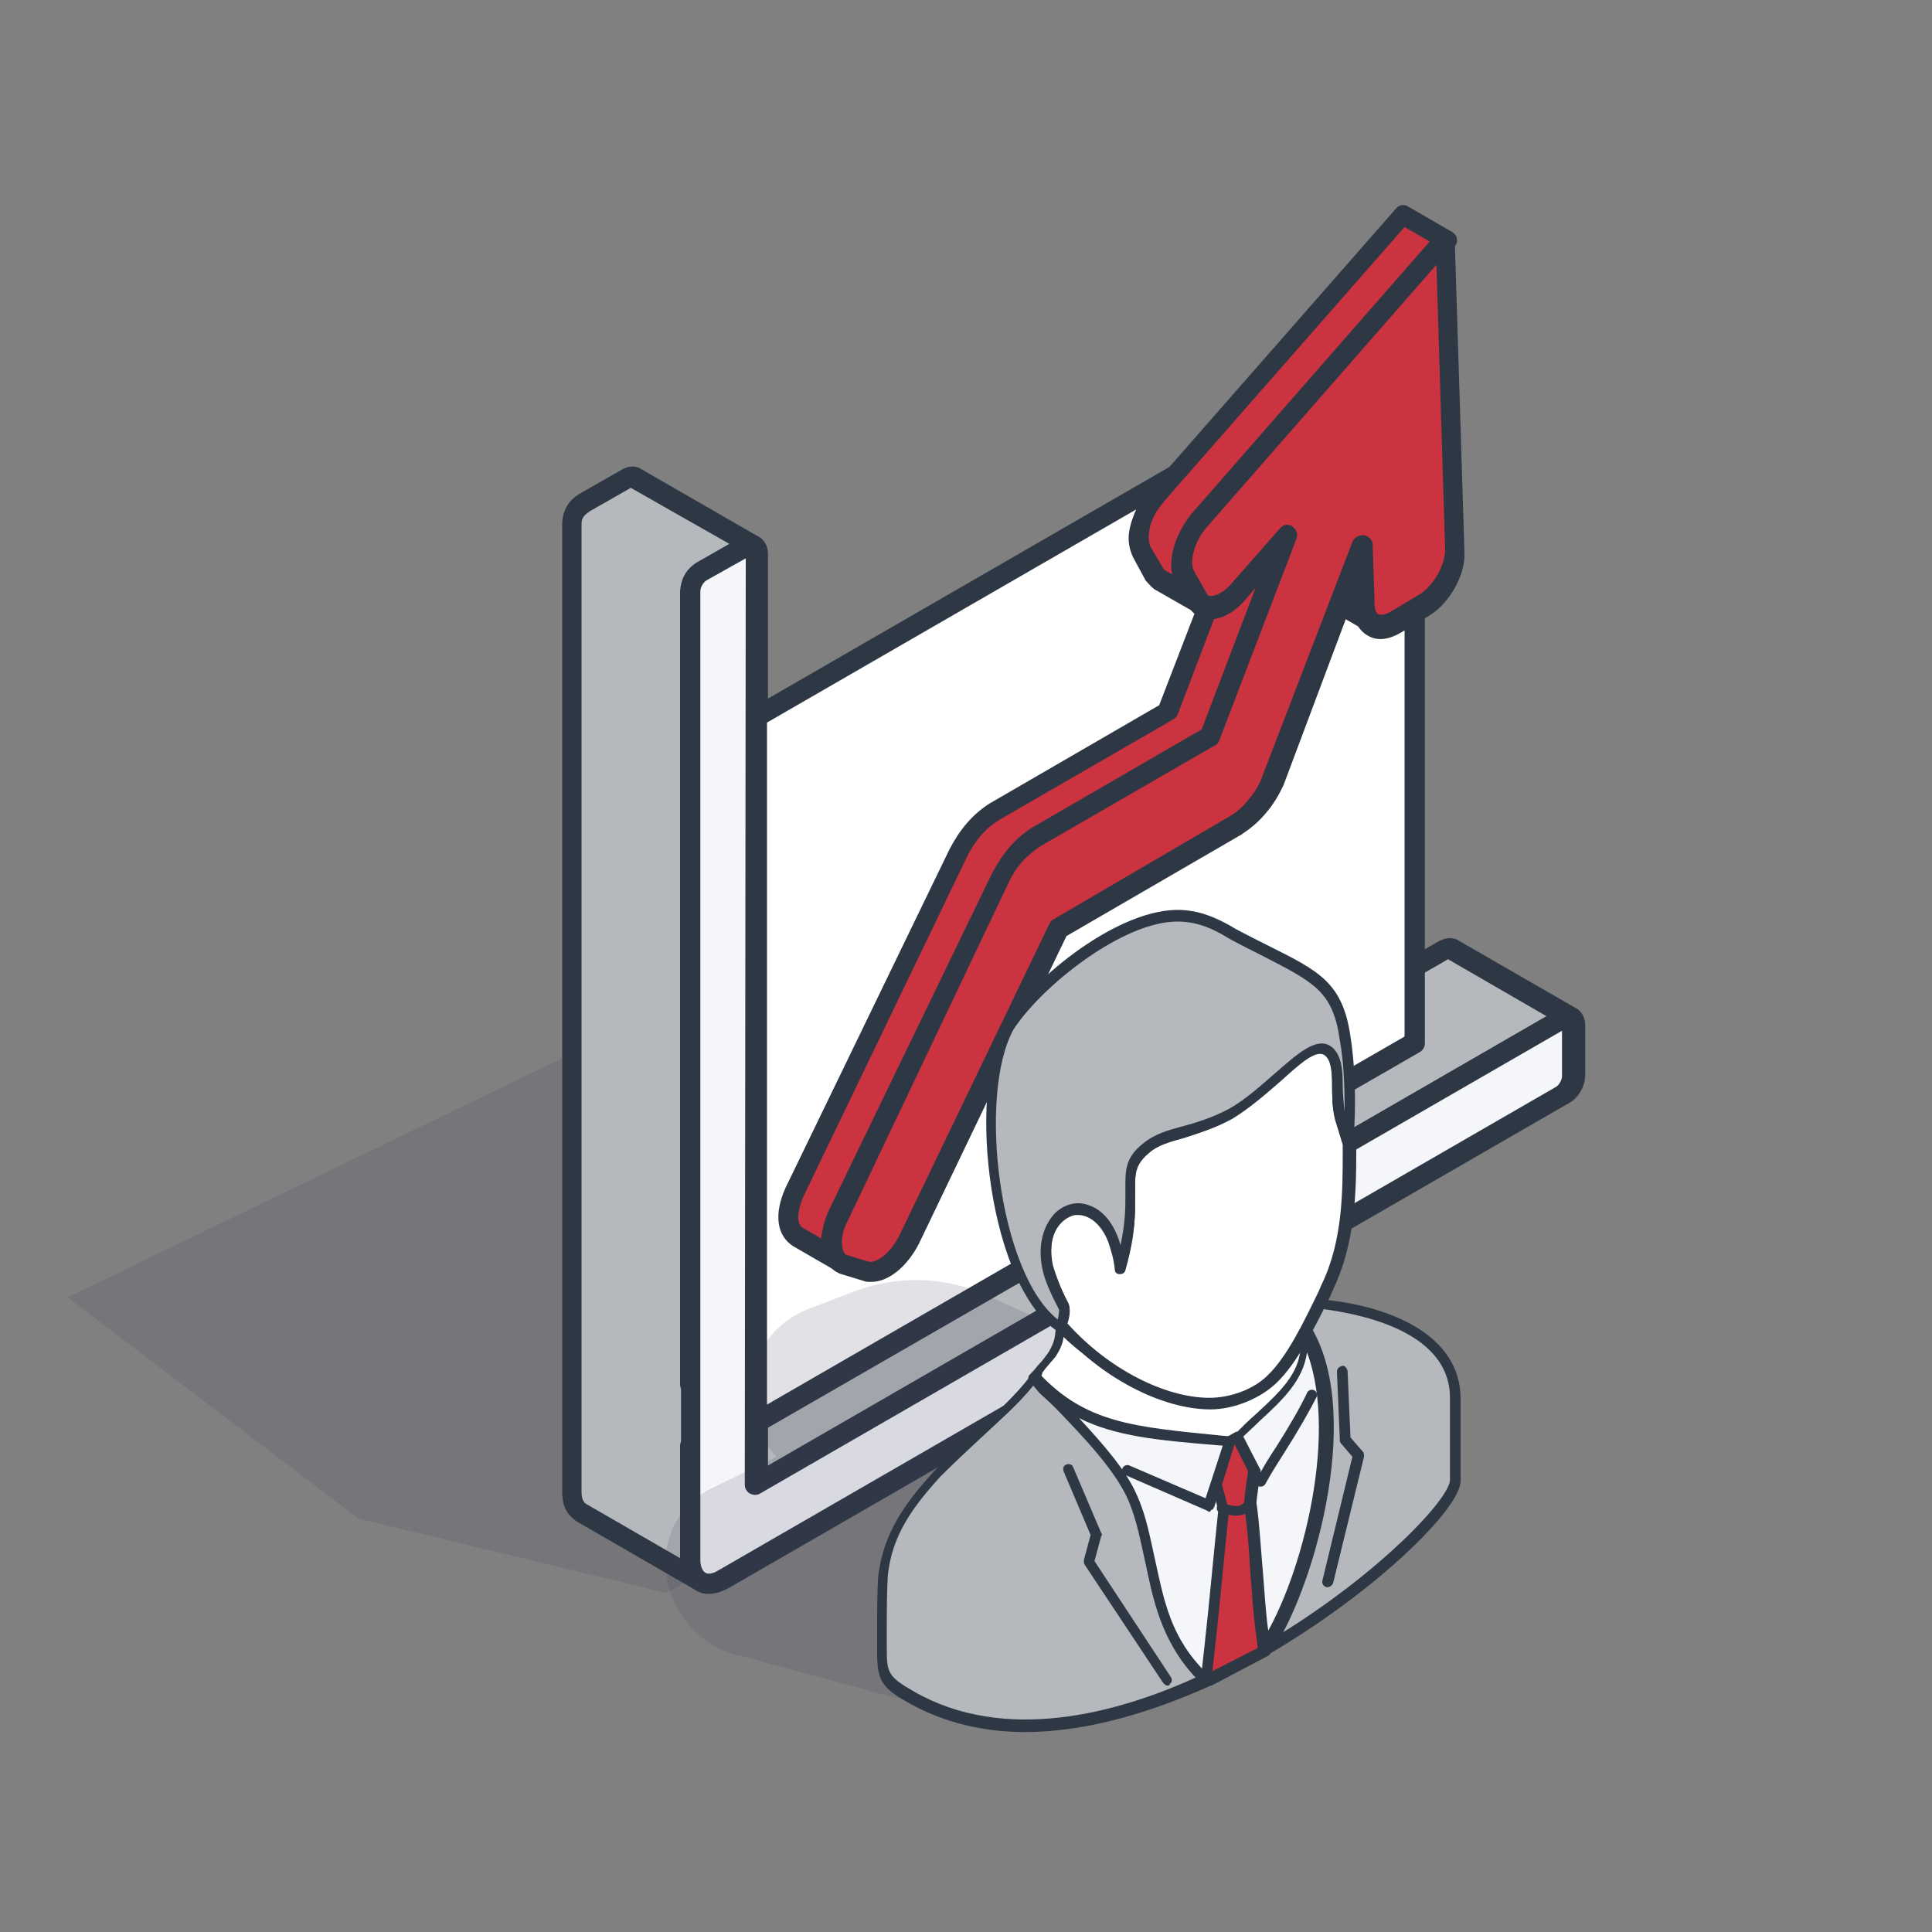 <?xml version="1.0" encoding="UTF-8"?> <!-- Generator: Adobe Illustrator 23.0.3, SVG Export Plug-In . SVG Version: 6.00 Build 0) --> <svg xmlns="http://www.w3.org/2000/svg" xmlns:xlink="http://www.w3.org/1999/xlink" id="Слой_1" x="0px" y="0px" viewBox="0 0 200 200" style="enable-background:new 0 0 200 200;" xml:space="preserve"><rect x="0" y="0" width="200" height="200" fill="#808080" stroke="none"/> <style type="text/css"> .st0{fill-rule:evenodd;clip-rule:evenodd;fill:#3C3958;} .st1{opacity:0.15;fill-rule:evenodd;clip-rule:evenodd;fill:#3C3958;enable-background:new ;} .st2{fill-rule:evenodd;clip-rule:evenodd;fill:#B5B8BC;} .st3{fill-rule:evenodd;clip-rule:evenodd;fill:#2E3844;} .st4{fill-rule:evenodd;clip-rule:evenodd;fill:#F5F6FA;} .st5{fill-rule:evenodd;clip-rule:evenodd;fill:#FFFFFF;} .st6{fill-rule:evenodd;clip-rule:evenodd;fill:#CB3340;} </style> <path class="st0" d="M11.1,129.2"></path> <polygon class="st1" points="69,164.9 37.1,157.2 7,134.3 70.3,103.7 90.5,97.7 114.5,83.3 112.4,116.7 153.2,115.5 "></polygon> <g> <path class="st2" d="M72.5,163.7l-12.3-7.1c-0.8-0.6-1-1.3-1-2.2V54.1c0.1-1,0.6-1.7,1.4-2.1c1.4-0.8,2.8-1.6,4.2-2.4 c0.3-0.1,0.5-0.2,0.8-0.1l12.3,7.1c-0.4-0.1-0.5-0.1-0.8,0.1c-1.5,0.9-3,1.7-4.5,2.6c-0.7,0.5-1.1,1.1-1.1,2v82.1l77.9-45 c0.3-0.2,0.5-0.2,0.8-0.1l12.3,7.1c-0.3-0.1-0.5-0.1-0.8,0.1l-83.4,48.2l-6.8-3.9v11.8C71.5,162.4,71.7,163.1,72.5,163.7z"></path> <path class="st3" d="M65.3,50.5l-4.2,2.4c-0.6,0.4-0.9,0.7-0.9,1.3v100.2c0,0.8,0.2,1.1,0.5,1.3l9.7,5.6v-11.6 c0-0.4,0.2-0.7,0.5-0.9s0.7-0.2,1.1,0l6.3,3.6l81.8-47.2l-10.2-5.9L72,144.2c-0.3,0.2-0.7,0.2-1.1,0c-0.3-0.2-0.5-0.5-0.5-0.9V61.2 c0.1-1.3,0.6-2.2,1.6-2.9l3.5-2L65.3,50.5L65.3,50.5z M72.5,164.7c-0.2,0-0.4,0-0.5-0.1l-12.3-7.1c-1.3-0.9-1.5-2-1.5-3.1V54.1 c0.1-1.4,0.7-2.4,2-3.1l4.2-2.4c0.6-0.3,1-0.4,1.7-0.2l12.5,7.2c0.5,0.3,0.7,0.9,0.4,1.4c-0.2,0.5-0.8,0.7-1.3,0.5l-4.4,2.6 c-0.4,0.3-0.6,0.6-0.6,1.2v80.2L149,97.4c0.5-0.2,0.9-0.4,1.7-0.2l12.5,7.2c0.5,0.3,0.7,0.9,0.4,1.4c-0.2,0.5-0.8,0.7-1.3,0.5 L79,154.5c-0.3,0.2-0.7,0.2-1.1,0l-5.2-3v10c0,0.8,0.2,1.1,0.5,1.3c0.5,0.3,0.6,1,0.3,1.4C73.2,164.6,72.8,164.7,72.5,164.7z"></path> <path class="st4" d="M74.9,163.5c-0.9,0.5-1.8,0.6-2.4,0.2c-0.6-0.4-1-1.1-1-2.2V61.2c0-0.7,0.5-1.6,1.1-2c1.5-0.9,3-1.7,4.5-2.6 c0.6-0.4,1.2-0.1,1.2,0.7v96.3l83.4-48.2c0.6-0.4,1.2-0.1,1.2,0.7c0,1.7,0,3.5,0,5.2c0,0.7-0.5,1.6-1.2,2L74.9,163.5z"></path> <path class="st3" d="M77.2,57.8l-4.1,2.3c-0.3,0.2-0.6,0.7-0.6,1.1v100.3c0,0.6,0.2,1.1,0.5,1.3s0.8,0.1,1.3-0.2l0,0l86.8-50.1 c0.3-0.2,0.6-0.7,0.6-1.1v-4.7l-83,47.9c-0.3,0.2-0.7,0.2-1.1,0c-0.3-0.2-0.5-0.5-0.5-0.9L77.2,57.8L77.2,57.8z M73.4,165 c-0.5,0-1-0.1-1.4-0.4c-1-0.6-1.5-1.7-1.5-3.1V61.2c0-1.1,0.7-2.4,1.7-2.9l4.5-2.6c0.6-0.4,1.3-0.4,1.9-0.1 c0.5,0.3,0.9,0.9,0.9,1.7v94.5l81.8-47.3c0.6-0.4,1.3-0.4,1.9-0.1c0.5,0.3,0.9,0.9,0.9,1.7v5.2c0,1.1-0.7,2.4-1.7,2.9l-86.8,50.1 C74.7,164.8,74,165,73.4,165z"></path> <polygon class="st5" points="146.4,107.9 78.3,147.3 78.3,74.2 146.4,34.9 "></polygon> <path class="st3" d="M146.4,107.9L146.4,107.9L146.4,107.9L146.4,107.9z M79.4,74.8v70.6l66-38.1V36.7L79.4,74.8L79.4,74.8z M78.3,148.3c-0.2,0-0.4-0.1-0.5-0.1c-0.3-0.2-0.5-0.5-0.5-0.9V74.2c0-0.4,0.2-0.7,0.5-0.9L145.9,34c0.3-0.2,0.7-0.2,1.1,0 c0.3,0.2,0.5,0.5,0.5,0.9V108c0,0.4-0.2,0.7-0.5,0.9l-68.2,39.3C78.7,148.3,78.5,148.3,78.3,148.3z"></path> <path class="st6" d="M124.6,62.6c-0.3-0.2-0.4-0.3-0.5-0.6l-1.3-2.3c-0.5-1.2-0.3-2.3,0.1-3.5c0.7-1.8,1.7-2.6,2.9-4.1 c1.9-2.1,3.7-4.3,5.6-6.4c4-4.6,8-9.1,12-13.7c2.1-2.4,4.3-4.9,6.4-7.3l-4.5-2.6c-2.9,3.3-5.9,6.7-8.8,10C133,36,129.6,40,126.1,44 c-1.9,2.1-3.7,4.3-5.6,6.4c-1.1,1.3-1.7,1.9-2.3,3.5c-0.3,1.1-0.5,2,0,3.1l1.3,2.3c0.2,0.3,0.3,0.4,0.5,0.6L124.6,62.6L124.6,62.6z M142.4,64.7l-4.5-2.6c-0.8-0.6-0.9-1-1-2l-0.2-6.2l4.5,2.6l0.2,6.2C141.6,63.7,141.6,64.1,142.4,64.7L142.4,64.7L142.4,64.7z M87.1,130.7l-4.5-2.6c-1.6-1-0.9-3.3-0.3-4.7l16.9-35.1c0.9-1.8,2-3.2,3.7-4.2l18-10.4l8-20.9l4.5,2.6l-8,20.9l-18,10.4 c-1.7,1-2.8,2.5-3.7,4.2L86.8,126C86.2,127.4,85.5,129.7,87.1,130.7L87.1,130.7z"></path> <path class="st3" d="M137.8,55.8l0.1,4.3c0.1,0.8,0.1,0.8,0.6,1.1l1.8,1l-0.2-5.2L137.8,55.8L137.8,55.8z M142.4,65.7 c-0.2,0-0.4,0-0.5-0.1l-4.5-2.6c-1.2-0.9-1.4-1.6-1.5-2.7l-0.2-6.3c0-0.4,0.2-0.7,0.5-0.9s0.7-0.2,1.1,0l4.5,2.6 c0.3,0.2,0.5,0.5,0.5,0.9l0.2,6.2c0.1,0.8,0.1,0.8,0.6,1.1c0.5,0.3,0.6,1,0.3,1.4C143.1,65.6,142.8,65.7,142.4,65.7L142.4,65.7z M145.4,23.5L148,25l-17.5,20l-6.2,7.1c-1,1.1-1.8,2-2.5,3.7c-0.4,1.1-0.7,2.4-0.2,3.8l-0.9-0.5c-0.2-0.1-0.2-0.1-0.3-0.3l-1.3-2.2 c-0.3-0.7-0.2-1.4,0-2.3c0.5-1.4,1-1.9,2.1-3.2L145.4,23.5L145.4,23.5z M129.4,54.3L121.9,74c-0.1,0.2-0.3,0.4-0.5,0.5l-18,10.4 c-1.3,0.8-2.4,2-3.3,3.8l-16.9,35.1c-0.2,0.4-1.1,2.7-0.1,3.3l1.9,1.1c0.1-0.8,0.3-1.7,0.7-2.7l17-35.1c1.1-2.1,2.4-3.6,4.1-4.7 l17.6-10.2l7.5-19.7L129.4,54.3L129.4,54.3z M87.1,131.7c-0.2,0-0.4,0-0.5-0.1l-4.5-2.6c-1.7-1.1-2-3.3-0.8-6l17-35.1 c1.1-2.1,2.4-3.6,4.1-4.7L120,73l3.7-9.6l-4.2-2.4c-0.5-0.4-0.6-0.6-0.9-0.9l-1.3-2.4c-0.7-1.5-0.5-2.7-0.1-3.9 c0.6-1.8,1.3-2.6,2.4-3.8l24.9-28.4c0.3-0.4,0.9-0.5,1.3-0.2l4.5,2.6c0.3,0.2,0.5,0.4,0.5,0.7c0.1,0.3,0,0.6-0.3,0.9l-24.6,28.1 c-0.9,1-1.6,1.8-2.1,3.1c-0.4,1-0.5,1.8-0.1,2.6l1,1.7l3.2-8.5c0.1-0.3,0.3-0.5,0.6-0.6s0.6-0.1,0.9,0.1l4.5,2.6 c0.5,0.3,0.6,0.8,0.5,1.3l-8,20.9c-0.1,0.2-0.2,0.4-0.5,0.5l-18,10.4c-1.3,0.8-2.4,2-3.3,3.8l-16.9,35.1c-0.3,0.6-1.1,2.7-0.1,3.3 c0.5,0.3,0.6,0.9,0.3,1.4C87.8,131.6,87.5,131.7,87.1,131.7z"></path> <path class="st6" d="M86.8,126l16.9-35.1c0.5-0.9,1-1.8,1.6-2.5s1.3-1.3,2.1-1.7l18-10.4l8-20.9l-5.1,5.8c-1.6,1.8-3.5,2.1-4.2,0.8 l-1.3-2.3c-0.8-1.4-0.1-3.9,1.5-5.7c8.5-9.7,17-19.5,25.5-29.2c0.3,10.7,0.7,21.5,1,32.2c0.1,2-1.3,4.5-3,5.5l-3,1.8 c-1.7,1.1-3.2,0.3-3.3-1.6l-0.2-6.2L132,80.8c-0.4,0.9-0.9,1.9-1.6,2.7c-0.7,0.8-1.5,1.5-2.3,2l-18.3,10.7l-15.7,32.1 c-1.1,2.2-3.1,3.7-4.4,3.2l-2.3-0.7C86,130.4,85.7,128.2,86.8,126z"></path> <path class="st3" d="M87.7,126.5c-0.7,1.4-0.6,2.4-0.4,3c0.1,0.3,0.3,0.4,0.3,0.4l2.3,0.7c0.7,0.2,2.2-0.7,3.2-2.7l15.5-32.2 c0.1-0.2,0.2-0.4,0.4-0.5l18.3-10.7c0.7-0.4,1.4-1,2-1.8c0.6-0.7,1.1-1.5,1.4-2.4l9.3-24.2c0.2-0.5,0.7-0.7,1.2-0.7 c0.5,0.1,0.9,0.5,0.9,1l0.2,6.2c0,0.5,0.2,0.9,0.4,1c0.3,0.1,0.8,0,1.3-0.3l3-1.8c1.4-0.9,2.6-3,2.6-4.6l-0.9-29.5l-23.8,27.2 c-1.3,1.5-1.8,3.6-1.3,4.5l1.3,2.3c0.1,0.2,0.2,0.3,0.4,0.3c0.5,0,1.3-0.3,2.1-1.2l5.1-5.8c0.3-0.4,0.9-0.5,1.3-0.2 c0.4,0.3,0.6,0.8,0.4,1.3l-8,20.9c-0.1,0.2-0.2,0.4-0.5,0.5l-18,10.4c-0.6,0.4-1.2,0.9-1.8,1.5c-0.6,0.7-1.1,1.4-1.5,2.3 L87.7,126.5L87.7,126.5z M90.2,132.7c-0.3,0-0.6,0-0.8-0.1l-2.3-0.7c-0.7-0.2-1.3-0.8-1.7-1.5c-0.5-1.2-0.4-3,0.4-4.7l0,0 l16.9-35.1c0.5-1,1.1-1.9,1.8-2.7c0.7-0.8,1.5-1.5,2.3-2l17.6-10.2l5.7-15l-1.2,1.4c-1.2,1.4-2.6,2.1-3.9,2c-0.9-0.1-1.6-0.6-2-1.4 l-1.3-2.3c-1-1.8-0.3-4.8,1.6-6.9l25.5-29.2c0.3-0.3,0.7-0.4,1.1-0.3c0.4,0.2,0.7,0.5,0.7,1l1,32.2c0.1,2.3-1.5,5.2-3.6,6.5l-3,1.8 c-1.2,0.7-2.4,0.9-3.4,0.3c-0.9-0.5-1.5-1.5-1.5-2.8v-1l-7.2,19.2c-0.5,1.1-1.1,2.1-1.8,2.9c-0.8,1-1.7,1.7-2.6,2.3l-18.1,10.5 l-15.3,31.9C93.9,131.1,92,132.7,90.2,132.7z"></path> </g> <path class="st0" d="M-19,250.1"></path> <g> <path class="st1" d="M98.8,177.4L77,171.5c-4.7-0.9-8.1-5-8.1-9.8l0,0c0-3.2,1.8-6.2,4.7-7.6l6.8-3.3l0,0c-4.8-4.8-3-12.9,3.3-15.3 l4.7-1.8c4.5-1.7,9.4-1.6,13.7,0.4l18.2,8.1l19.6,13.1L98.8,177.4z"></path> <g> <path class="st2" d="M117.3,155.1L117.3,155.1c2.8,6.2,1.4,13,7.6,18.9c-10.2,4.7-21.5,6.9-30.5,1.8c-2.8-1.6-3.1-2.3-3.1-4.8 s-0.1-5.2,0-7.7c0.5-4.4,2.8-7.4,5.6-10.6c3.2-3.5,7.2-6.3,10.1-10l0,0C110.2,146.2,115.4,150.9,117.3,155.1L117.3,155.1z M107.3,142.9l-0.3-0.3C107.1,142.7,107.2,142.8,107.3,142.9L107.3,142.9L107.3,142.9z M150.7,153.2v-8.5c0-6.8-8.3-9.2-14.1-9.7 c-0.5,1-1,2-1.5,2.9c4.5,8.1,0.7,25.6-4.3,32.9C142.1,164.3,150.7,155.7,150.7,153.2L150.7,153.2z"></path> <path class="st3" d="M150.7,153.2L150.7,153.2L150.7,153.2L150.7,153.2z M135.7,138c4.1,7.9,1,23.3-3.4,31.3 c10.6-6.5,17.8-14.2,17.8-16.1v-8.5c0-7.3-10.4-8.8-13.2-9.2C136.5,136.4,136.1,137.2,135.7,138L135.7,138z M130.8,171.4 c-0.1,0-0.3-0.1-0.4-0.2c-0.2-0.2-0.2-0.5-0.1-0.7c4.8-7.1,8.7-24.4,4.3-32.3c-0.1-0.1-0.1-0.3,0-0.5c0.5-0.9,1-2,1.5-2.9 c0.1-0.2,0.3-0.3,0.5-0.3c7.1,0.6,14.6,3.6,14.6,10.3v8.5l0,0c0,2.9-9,11.7-20.3,18.2C131,171.4,130.8,171.4,130.8,171.4 L130.8,171.4z M107,143.4c-1.6,2-3.6,3.7-5.4,5.4c-1.4,1.3-2.9,2.7-4.3,4.1c-2.6,2.9-5,5.9-5.4,10.3c-0.1,1.8-0.1,3.6-0.1,5.4 c0,0.7,0,1.5,0,2.2c0,2.4,0.2,2.8,2.8,4.3c9.4,5.4,21,2.3,29.3-1.5c-3.7-3.8-4.5-7.9-5.3-11.9c-0.5-2.2-0.9-4.5-1.8-6.6l0,0 c-1.3-3-4.5-6.4-7.3-9.3C108.5,145.1,107.8,144.3,107,143.4L107,143.4z M106.1,179.3c-4.1,0-8.3-0.9-12-3 c-2.9-1.6-3.3-2.4-3.3-5.3c0-0.7,0-1.5,0-2.2c0-1.8,0-3.7,0.1-5.5c0.5-4.7,3-7.9,5.7-10.9c1.4-1.5,2.9-2.9,4.4-4.2 c2-1.8,4.1-3.7,5.7-5.8c0.2-0.3,0.5-0.3,0.7-0.1l0,0l0.1,0.1l0.3,0.3c0.1,0.1,0.1,0.1,0.1,0.1c0.8,0.9,1.6,1.7,2.4,2.6 c2.9,3,6.2,6.5,7.5,9.6l0,0c1,2.2,1.4,4.6,1.9,6.8c0.9,4.2,1.6,8.2,5.6,11.9c0.1,0.1,0.2,0.3,0.1,0.5c0,0.2-0.1,0.3-0.3,0.4 C119.7,177,112.9,179.3,106.1,179.3z"></path> <path class="st5" d="M107,142.6c0.5-0.6,1.7-1.9,2.1-2.5c0.7-1.2,0.7-1.6,0.8-3c5.9,6.8,19.7,10.8,25.1,1.1l0,0 c1.5,3.6-2.8,10.5-8.3,12.6c-4.1,1.5-10.2,0.6-13.4-2.3l-5.3-4.8L107,142.6z"></path> <path class="st3" d="M107.7,142.6l0.7,0.8l5.2,4.8c2.9,2.6,8.8,3.6,12.8,2.2c3.1-1.2,6.1-4.1,7.5-7.4c0.5-1.2,0.8-2.3,0.7-3.3 c-2,2.8-4.8,4.5-8.4,4.8c-5.4,0.6-11.9-2-16.1-6.1c-0.1,0.7-0.3,1.2-0.8,2c-0.3,0.4-0.9,1-1.4,1.7 C107.9,142.3,107.8,142.4,107.7,142.6L107.7,142.6z M122.3,152.1c-3.5,0-7.1-1.1-9.4-3.1l-5.3-4.8l-1-1.2c-0.2-0.2-0.2-0.5,0-0.7 c0.2-0.2,0.5-0.5,0.8-0.9c0.5-0.5,1-1.2,1.2-1.5c0.5-0.9,0.6-1.3,0.7-2.4l0.1-0.4c0-0.2,0.2-0.4,0.4-0.5s0.5,0,0.6,0.1 c3.8,4.4,10.5,7.2,15.9,6.6c3.7-0.4,6.5-2.2,8.3-5.4c0.1-0.2,0.3-0.3,0.5-0.3s0.4,0.1,0.5,0.3c0.6,1.4,0.4,3.3-0.5,5.3 c-1.5,3.5-4.8,6.7-8.1,8C125.4,151.9,123.9,152.1,122.3,152.1z"></path> <path class="st5" d="M131.7,142.9c2.2-2.2,4.1-6,5.8-9.6c2.4-4.8,2.2-10.4,2.3-14.9l-0.8-2.7c-0.3-1.1-0.3-2.2-0.3-3.3 c0-1.4-0.1-2.8-0.8-3.5c-1.2-1.1-3.1,0.6-5.3,2.6c-1.5,1.3-3.1,2.8-5,3.8c-1.8,1-3.4,1.5-5,1.9l0,0c-1.4,0.4-2.8,0.7-3.9,1.6 c-1.7,1.4-1.6,2.6-1.6,4.6c0,1.9,0.1,3.8-1,7.8c-0.1-1-0.4-2-0.8-3c-2.1-5.1-7.1-3.3-7,1.5c0,0.5,0.1,1,0.2,1.4 c0.3,1.4,1,2.9,1.7,4.1c0.2,0.4-0.1,1.4-0.3,2c4.3,4.8,10.4,8.1,15.3,8.1C127.5,145.3,130,144.5,131.7,142.9z"></path> <path class="st3" d="M131.7,142.9L131.7,142.9L131.7,142.9L131.7,142.9z M110.5,137c4.2,4.7,10.1,7.7,14.7,7.7l0,0 c2.2,0,4.6-0.9,6-2.3c2-1.9,3.7-5.4,5.3-8.7l0.3-0.7c2.2-4.5,2.2-9.7,2.2-13.8v-0.7l-0.8-2.6c-0.3-1.2-0.3-2.4-0.3-3.5 c0-1.3-0.1-2.6-0.7-3.1c-0.9-0.8-2.7,0.9-4.6,2.6c-1.5,1.3-3.2,2.8-5,3.9c-1.8,1-3.5,1.5-5,2c-1.4,0.4-2.7,0.7-3.7,1.6 c-1.4,1.2-1.4,2.1-1.4,3.9v0.5c0,1.8,0.1,3.8-1,7.7c-0.1,0.3-0.3,0.4-0.6,0.4c-0.3,0-0.5-0.2-0.5-0.5c-0.1-1.1-0.4-2-0.7-2.9 c-0.8-2-2.2-2.9-3.5-2.7c-1.2,0.3-2.5,1.6-2.4,4c0,0.5,0.1,0.9,0.2,1.4c0.3,1,0.8,2.4,1.6,3.9C110.8,135.4,110.8,136.1,110.5,137 L110.5,137z M125.3,145.9c-5,0-11.4-3.3-15.7-8.3c-0.1-0.1-0.2-0.3-0.1-0.5c0.3-0.9,0.3-1.4,0.3-1.6c-0.9-1.7-1.5-3.1-1.7-4.2 c-0.1-0.5-0.2-1-0.2-1.6c-0.1-2.6,1.3-4.7,3.3-5c1.5-0.3,3.5,0.4,4.8,3.3c0.1,0.3,0.2,0.6,0.3,0.9c0.5-2.4,0.5-3.8,0.5-5.2v-0.5 c0-1.9-0.1-3.3,1.8-4.8c1.2-1,2.6-1.4,4.1-1.8c1.5-0.4,3.1-0.9,4.8-1.8c1.8-1,3.4-2.5,4.8-3.7c2.4-2.1,4.5-4,6-2.6 c0.9,0.9,1,2.3,1,3.9c0,1.1,0.1,2.2,0.3,3.2l0.8,2.6c0,0.1,0,0.1,0,0.1v0.8c0,4.3-0.1,9.6-2.4,14.4l-0.3,0.7 c-1.7,3.4-3.4,6.9-5.6,9l0,0C130.4,144.8,127.7,145.9,125.3,145.9C125.3,145.9,125.3,145.9,125.3,145.9z"></path> <path class="st2" d="M104.5,106.3c-3.9,7.2-1.4,26.9,5.3,31.2c0.1-0.3,0.6-1.8,0.3-2.2c-0.6-1.2-1.4-2.8-1.7-4.1 c-1.4-6.6,6.4-9.6,7.7,0c1.2-4.1,1-5.9,1-7.8c0-2-0.1-3.1,1.6-4.6c1-0.9,2.4-1.2,3.9-1.6l0,0c1.5-0.4,3.1-0.9,5-1.9 c1.8-1,3.4-2.5,5-3.8c2.2-2,4.1-3.7,5.3-2.6c0.7,0.7,0.8,2,0.8,3.5c0,1.1,0.1,2.3,0.3,3.3l0.8,2.7c0.2-3.5,0.1-7.5-0.3-10.9 c-0.9-6.4-3.8-6.7-11.7-10.9c-1.2-0.7-2.9-1.8-5.4-1.8C116.3,94.6,107.4,101.6,104.5,106.3z"></path> <path class="st3" d="M104.9,106.6c-3.7,6.8-1.5,25.2,4.6,30c0.1-0.5,0.2-1,0.1-1.1c-0.9-1.7-1.5-3.1-1.7-4.2 c-0.5-2.4,0.1-4.5,1.4-5.8c1-0.9,2.3-1.2,3.5-0.7c0.9,0.3,2.4,1.3,3.2,4.1c0.5-2.4,0.5-3.8,0.5-5.2v-0.5c0-1.9-0.1-3.3,1.8-4.8 c1.2-1,2.6-1.4,4.1-1.8s3.1-0.9,4.8-1.8c1.8-1,3.4-2.5,4.8-3.7c2.4-2.1,4.5-4,6-2.6c0.9,0.9,1,2.3,1,3.9c0,0.9,0.1,1.8,0.2,2.7 c0-2.7-0.1-5.2-0.5-7.4c-0.7-5.1-2.7-6-7.9-8.7c-1-0.5-2.2-1.1-3.5-1.8l-0.5-0.3c-1.2-0.7-2.6-1.4-4.6-1.5c-0.1,0-0.1,0-0.2,0 C116.3,95.3,107.8,102.1,104.9,106.6L104.9,106.6z M109.9,138c-0.1,0-0.2,0-0.3-0.1c-7.1-4.5-9.6-24.4-5.6-31.9l0,0 c3-4.9,12-12.1,18.3-11.8c2.2,0.1,3.9,1,5,1.6l0.5,0.3c1.3,0.7,2.5,1.3,3.5,1.8c5.2,2.6,7.7,3.8,8.5,9.4c0.5,3.1,0.6,7.2,0.3,11 c0,0.3-0.2,0.5-0.5,0.5c-0.3,0-0.5-0.1-0.6-0.4l-0.8-2.7c-0.3-1.2-0.3-2.4-0.3-3.5c0-1.3-0.1-2.6-0.7-3.1 c-0.9-0.8-2.7,0.9-4.6,2.6c-1.5,1.3-3.2,2.8-5,3.9c-1.8,1-3.5,1.5-5,2c-1.4,0.4-2.7,0.7-3.7,1.6c-1.4,1.2-1.4,2.1-1.4,3.9v0.5 c0,1.8,0.1,3.8-1,7.7c-0.1,0.3-0.3,0.4-0.5,0.4c-0.3,0-0.5-0.2-0.5-0.5c-0.4-2.9-1.5-4.9-3-5.5c-0.9-0.3-1.7-0.1-2.4,0.5 c-0.9,0.8-1.6,2.4-1.1,4.8c0.3,1,0.8,2.4,1.6,3.9c0.4,0.8-0.3,2.6-0.3,2.7c-0.1,0.1-0.2,0.3-0.3,0.3 C109.9,138,109.9,138,109.9,138z"></path> <path class="st4" d="M127.3,149.2c-9.8-0.9-15.3-1.1-20.4-6.6c3.2,3.7,8.5,8.3,10.3,12.5c2.8,6.2,1.4,13,7.6,18.9l5.9-3.1 c4.6-6.6,9.2-24.2,4.3-32.9l-0.2,0.3c0.5,4.7-3.3,6.9-6.9,10.6l0,0L127.3,149.2L127.3,149.2z"></path> <path class="st3" d="M111.7,146.8c2.4,2.6,4.9,5.4,6,8c1,2.2,1.4,4.6,1.9,6.8c0.9,4.1,1.6,8,5.3,11.6l5.4-2.8 c4.1-5.9,8.4-21.4,5-30.4c-0.4,2.9-2.5,4.9-4.9,7.1c-0.7,0.7-1.4,1.3-2.1,2c-0.1,0.1-0.1,0.1-0.1,0.1l-0.7,0.4 c-0.1,0.1-0.2,0.1-0.3,0.1l-1.3-0.1C119.9,149.1,115.5,148.7,111.7,146.8L111.7,146.8z M124.9,174.5c-0.1,0-0.3-0.1-0.4-0.1 c-4.1-3.9-5-8.3-5.9-12.5c-0.5-2.2-0.9-4.5-1.8-6.6c-1.3-3-4.5-6.4-7.3-9.3c-1-1-2-2.1-2.8-3c-0.2-0.2-0.2-0.6,0.1-0.8 c0.2-0.2,0.5-0.2,0.8,0c4.8,5.1,9.7,5.5,18.7,6.4l1.1,0.1l0.5-0.3c0.7-0.7,1.4-1.4,2.1-2c2.8-2.6,5-4.6,4.6-8.1 c0-0.1,0-0.2,0.1-0.3l0.2-0.3c0.1-0.2,0.3-0.3,0.5-0.3l0,0c0.2,0,0.4,0.1,0.5,0.3c5.2,9.2,0,27.2-4.4,33.5 c-0.1,0.1-0.1,0.1-0.2,0.2l-5.9,3.1C125,174.5,124.9,174.5,124.9,174.5z"></path> <path class="st3" d="M125.2,156.5c-0.1,0-0.1,0-0.2-0.1l-8.5-3.7c-0.3-0.1-0.4-0.5-0.3-0.7c0.1-0.3,0.5-0.4,0.7-0.3l7.9,3.4 l1.9-5.8c0.1-0.3,0.4-0.5,0.7-0.3c0.1,0.1,0.2,0.1,0.3,0.2c-0.1-0.2,0.1-0.5,0.3-0.6c0.3-0.1,0.6-0.1,0.7,0.3l1.8,3.5 c0.5-0.9,1-1.7,1.6-2.6c1.4-2.2,2.6-4.3,3.2-5.6c0.1-0.3,0.5-0.4,0.7-0.3c0.3,0.1,0.4,0.5,0.3,0.7c-0.7,1.4-1.9,3.5-3.3,5.7 c-0.7,1.1-1.4,2.2-2,3.3c-0.1,0.2-0.3,0.3-0.5,0.3c-0.2,0-0.4-0.1-0.5-0.3l-2.2-4.3c0,0.1,0,0.2,0,0.3l-2.1,6.4 c-0.1,0.1-0.1,0.3-0.3,0.3C125.3,156.4,125.3,156.5,125.2,156.5z"></path> <path class="st6" d="M124.9,173.9l5.9-3.1c-0.1-0.9-0.1-1-0.2-1.8c-0.5-4.2-0.7-8.7-1.1-13.1c0-0.2,0.2-1.9,0.5-3.7l-1.8-3.5 l-0.7,0.4l-1.4,4.5c0.4,1.2,0.7,2.6,0.7,2.9c-0.5,5.2-1,10.4-1.6,15.3C125,172.7,124.9,173.2,124.9,173.9z"></path> <path class="st3" d="M126.5,153.7c0.7,2.5,0.7,2.8,0.7,2.9c-0.5,4.7-0.9,9.3-1.4,13.8l-0.3,2.6l4.7-2.4L130,169 c-0.3-2.2-0.4-4.3-0.6-6.7c-0.1-2.1-0.3-4.3-0.6-6.4c0-0.1-0.1-0.3,0.4-3.6l-1.4-2.8l0,0L126.5,153.7L126.5,153.7z M124.9,174.5 c-0.1,0-0.2,0-0.3-0.1c-0.2-0.1-0.3-0.3-0.3-0.5l0.4-3.6c0.5-4.5,0.9-9.1,1.4-13.8c0,0,0-0.5-0.7-2.7c0-0.1,0-0.2,0-0.3l1.4-4.5 c0.1-0.1,0.1-0.3,0.3-0.3l0.7-0.4c0.1-0.1,0.3-0.1,0.5-0.1c0.1,0.1,0.3,0.1,0.3,0.3l1.8,3.5c0.1,0.1,0.1,0.2,0.1,0.3 c-0.3,2.2-0.5,3.3-0.4,3.5c0.3,2.2,0.4,4.3,0.6,6.5c0.2,2.3,0.3,4.5,0.6,6.6l0.2,1.8c0,0.2-0.1,0.5-0.3,0.5l-5.9,3.1 C125,174.5,124.9,174.5,124.9,174.5z"></path> <path class="st3" d="M127.9,156.9c-0.7,0-1.3-0.3-1.6-0.3c-0.3-0.1-0.4-0.4-0.3-0.7c0.1-0.3,0.4-0.4,0.7-0.3 c1.5,0.6,2,0.2,2.2-0.3c0.1-0.3,0.5-0.3,0.7-0.2c0.3,0.1,0.3,0.5,0.2,0.7C129.4,156.6,128.7,156.9,127.9,156.9z"></path> <path class="st3" d="M120.9,174.5c-0.2,0-0.3-0.1-0.5-0.3l-8.1-12.2c-0.1-0.1-0.1-0.3-0.1-0.5l0.7-2.6l-2.8-6.6 c-0.1-0.3,0-0.6,0.3-0.7c0.3-0.1,0.6,0,0.7,0.3l2.9,6.8c0.1,0.1,0.1,0.3,0,0.3l-0.7,2.6l7.9,12c0.2,0.3,0.1,0.6-0.1,0.7 C121.1,174.5,120.9,174.5,120.9,174.5z"></path> <path class="st3" d="M137.4,164.3c-0.1,0-0.1,0-0.1,0c-0.3-0.1-0.5-0.4-0.4-0.7l3.1-12.8l-1.2-1.4c-0.1-0.1-0.1-0.2-0.1-0.3 l-0.3-7.1c0-0.3,0.2-0.5,0.5-0.6c0.3-0.1,0.5,0.2,0.6,0.5l0.3,6.9l1.3,1.5c0.1,0.1,0.1,0.3,0.1,0.5l-3.2,13.1 C137.9,164.1,137.7,164.3,137.4,164.3z"></path> </g> </g> </svg> 